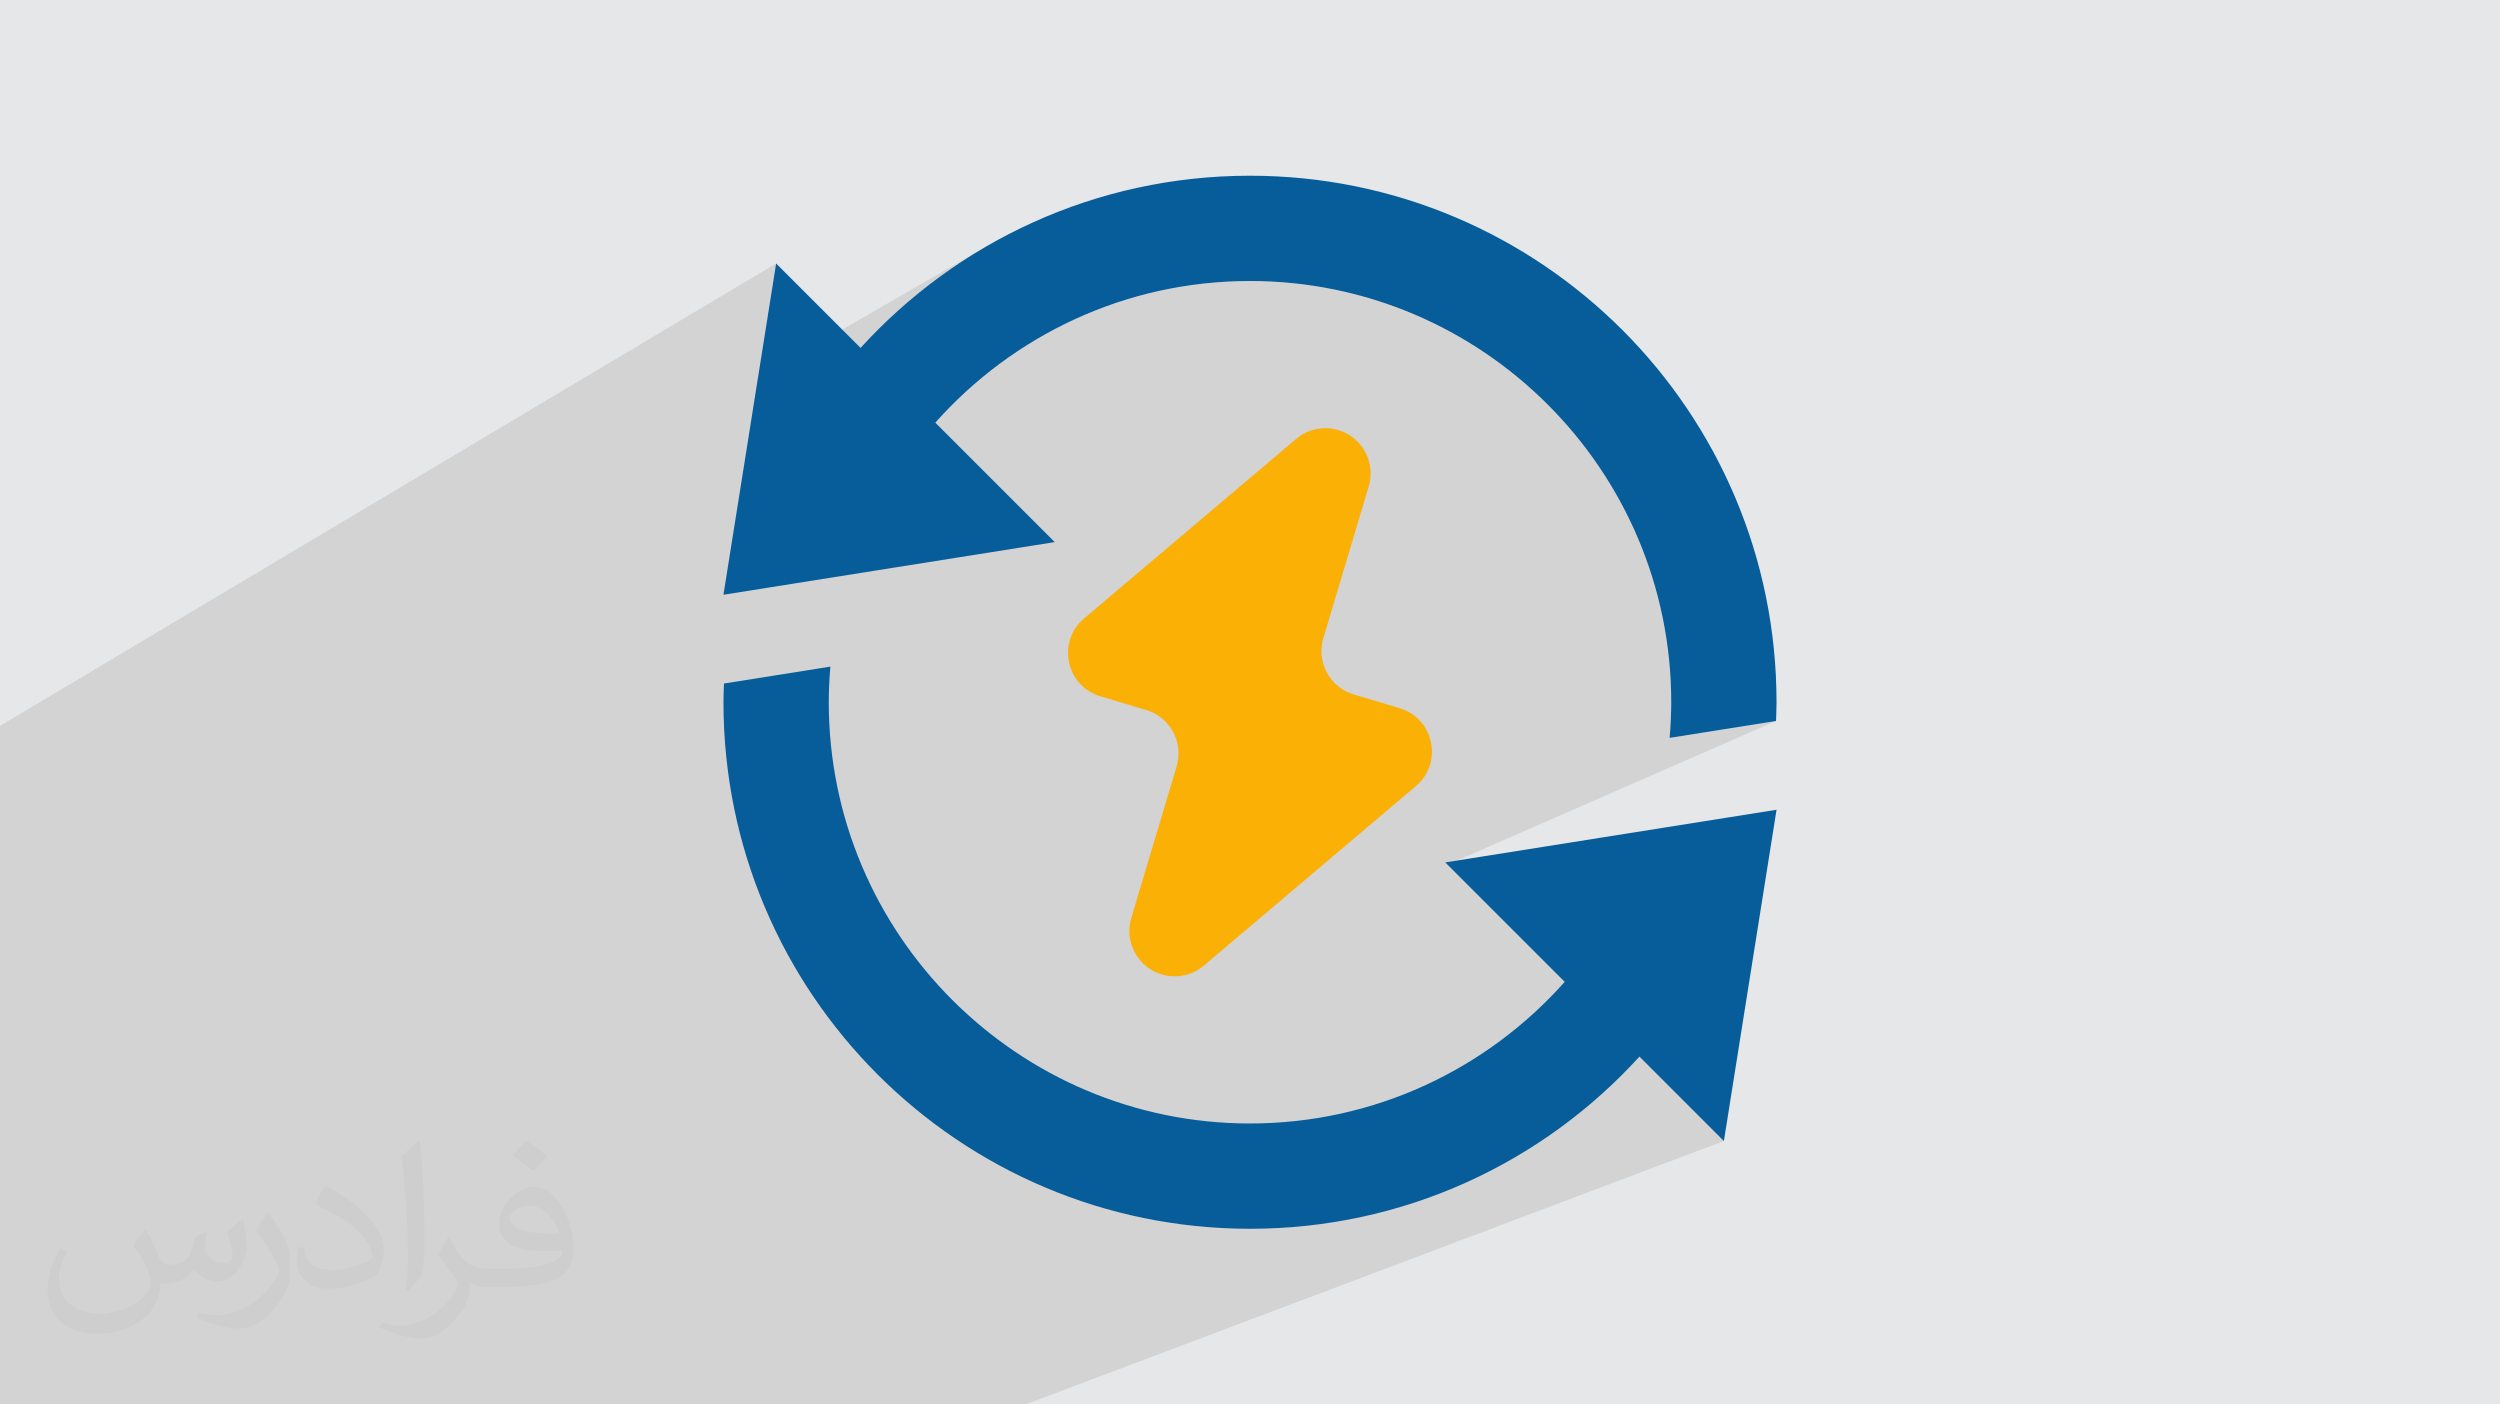 <?xml version="1.0" encoding="UTF-8"?>
<!DOCTYPE svg PUBLIC "-//W3C//DTD SVG 1.0//EN" "http://www.w3.org/TR/2001/REC-SVG-20010904/DTD/svg10.dtd">
<!-- Creator: CorelDRAW -->
<svg xmlns="http://www.w3.org/2000/svg" xml:space="preserve" width="94.192mm" height="52.917mm" version="1.0" style="shape-rendering:geometricPrecision; text-rendering:geometricPrecision; image-rendering:optimizeQuality; fill-rule:evenodd; clip-rule:evenodd"
viewBox="0 0 9404.92 5283.66"
 xmlns:xlink="http://www.w3.org/1999/xlink"
 xmlns:xodm="http://www.corel.com/coreldraw/odm/2003">
 <defs>
  <style type="text/css">
   <![CDATA[
    .fil3 {fill:#075D9A;fill-rule:nonzero}
    .fil4 {fill:#FAB005;fill-rule:nonzero}
    .fil2 {fill:#373435;fill-opacity:0.031}
    .fil1 {fill:#2B2A29;fill-opacity:0.102}
    .fil0 {fill:#E6E7E8}
   ]]>
  </style>
 </defs>
 <g id="Layer_x0020_1">
  <polygon class="fil0" points="-0,0 9404.92,0 9404.92,5283.66 -0,5283.66 "/>
  <polygon class="fil1" points="-0,4249.45 -0,4387.68 -0,4652.02 -0,4762.42 -0,4977.79 -0,5283.66 203.19,5283.66 692.3,5283.66 776.65,5283.66 780.15,5283.66 2020.04,5283.66 2392.46,5283.66 2854.7,5283.66 3016.49,5283.66 3095.84,5283.66 3359.72,5283.66 3857.62,5283.66 6485.19,4292.52 6167.56,3974.89 4545.09,4615.86 4499.95,4612.43 4400.81,4599.83 4303.27,4582.41 4207.43,4560.3 4193.41,4556.31 5285.52,4115.25 5323.95,4099.38 5361.87,4082.54 5399.26,4064.74 5436.11,4046 5472.41,4026.33 5508.12,4005.77 5543.25,3984.3 5577.78,3961.95 5611.68,3938.74 5644.94,3914.68 5677.56,3889.8 5709.52,3864.1 5740.78,3837.59 5771.34,3810.31 5801.2,3782.25 5830.32,3753.45 5858.7,3723.91 5886.32,3693.65 5445.5,3252.83 6681.36,2712.24 6281.06,2775.88 6281.74,2767.58 6282.39,2759.27 6283,2750.96 6283.58,2742.63 6284.11,2734.29 6284.61,2725.94 6285.05,2717.59 6285.46,2709.21 6285.83,2700.83 6286.15,2692.43 6286.43,2684.03 6286.66,2675.61 6286.83,2667.18 6286.96,2658.74 6287.04,2650.29 6287.07,2641.82 6285,2560.4 6278.87,2480.04 6268.78,2400.83 6254.82,2322.86 6237.1,2246.27 6215.71,2171.12 6190.76,2097.53 6162.34,2025.6 6130.57,1955.43 6095.52,1887.11 6057.33,1820.75 6016.06,1756.45 5971.84,1694.3 5924.76,1634.43 5874.91,1576.9 5822.41,1521.84 5767.34,1469.34 5709.82,1419.48 5649.94,1372.4 5587.79,1328.18 5523.49,1286.91 5457.13,1248.72 5388.81,1213.67 5318.64,1181.9 5246.71,1153.48 5173.12,1128.53 5097.97,1107.14 5021.38,1089.42 4943.42,1075.46 4864.21,1065.37 4783.84,1059.24 4702.42,1057.17 4658.47,1057.77 4614.79,1059.57 4571.44,1062.54 4528.41,1066.67 4485.72,1071.95 4443.38,1078.36 4401.42,1085.88 4359.84,1094.5 4318.67,1104.21 4277.91,1114.97 4237.59,1126.79 4197.71,1139.65 4158.31,1153.53 4119.38,1168.41 4080.95,1184.28 4043.03,1201.12 4005.64,1218.92 3968.78,1237.66 3932.5,1257.33 2775,1901.73 2801.82,1732.98 4702.45,661.03 4702.42,661.01 2801.83,1732.94 2832.41,1540.53 3237.36,1308.79 3271.79,1271.91 3307.14,1235.93 3343.39,1200.85 3380.52,1166.69 3418.51,1133.48 3457.35,1101.23 3497.02,1069.96 3537.48,1039.69 3578.74,1010.43 3620.77,982.21 3663.54,955.04 3707.06,928.95 2851.07,1423.12 2919.73,991.17 -0,2730.64 -0,3069.06 -0,3161.43 -0,3446.63 -0,3580.6 -0,3713.08 -0,4004.78 -0,4065.24 -0,4105.73 "/>
  <path class="fil2" d="M548.54 4627.69c17.95,27.21 29.6,53.36 40.96,82.43 8.45,16.91 12.93,48.09 52.57,48.09 11.61,0 28.28,-3.42 43.06,-11.61 16.63,-8.73 29.32,-21.94 35.94,-42l15.85 -53.36 38.57 -19.02 2.64 2.64c-5.27,20.09 -6.59,39.36 -6.59,54.43 0,44.63 38.57,61.56 69.22,61.56 17.95,0 34.09,-8.73 34.09,-25.11 0,-21.13 -8.98,-57.06 -20.62,-89.29 17.95,-17.95 35.94,-35.94 56.53,-50.47l3.17 1.6c8.98,38.04 14,75.56 14,100.66 0,24.57 -10.83,51.79 -19.81,69.49 -18.49,34.87 -51.25,62.62 -90.87,62.62 -30.1,0 -63.65,-15.07 -86.66,-43.06l-1.32 0c-21.66,26.96 -55.22,51.25 -108.86,51.25l-16.63 0c-2.64,35.41 -10.29,60.49 -21.94,82.95 -31.95,62.34 -126.81,106.47 -216.1,106.47 -124.17,0 -186.51,-71.59 -186.51,-166.96 0,-58.91 19.27,-113.6 48.88,-152.42l24.29 10.04c-18.49,35.41 -30.91,68.68 -30.91,101.45 0,89.29 72.66,131.83 156.4,131.83 77.68,0 173.83,-49.41 191.28,-106.72 -6.59,-62.62 -30.1,-91.93 -66.04,-148.99 10.83,-19.02 24.83,-38.04 42.28,-58.38l3.17 0 0 0 0 0 -0.02 -0.09zm1432.13 -336.04c26.15,16.39 51.79,35.66 76.87,57.85 -14,19.81 -31.45,37.79 -53.11,53.64 -25.11,-20.34 -50.19,-37.79 -75.84,-56.27 17.42,-19.55 34.62,-38.29 52.04,-55.22l0 0 0 0 0 0 0 0 0 0 0.03 0zm13.47 244.11c-42.28,0 -76.87,27.75 -76.87,48.34 0,44.13 84.53,57.85 185.72,57.31 -12.68,-51.79 -57.06,-105.68 -108.86,-105.68l0.01 0.03zm-94.86 236.19c54.96,0 103.04,-1.6 139.74,-10.83 40.96,-10.29 75.56,-30.91 75.56,-45.17 0,-3.7 0,-8.19 -1.32,-11.89 -22.98,2.11 -49.41,2.11 -72.38,2.11 -74.49,0 -131.55,-16.91 -154.02,-58.66 -5.55,-11.61 -9.51,-24.57 -9.51,-39.36 0,-40.43 17.42,-79.79 48.09,-107 25.61,-22.45 53.89,-36.44 82.67,-36.44 52.04,0 93.51,41.75 122.57,107.54 15.85,35.94 26.68,77.4 26.68,129.72 0,34.87 -9.51,64.19 -31.17,85.85 -40.43,39.11 -114.92,53.89 -229.04,53.89l-51.79 0 0 0 -13.47 0c-28.28,0 -48.62,-5.02 -64.72,-17.42l-2.64 0c0.79,6.59 1.32,12.93 1.32,19.02 0,25.61 -8.45,58.38 -25.61,84.53 -50.72,75.3 -105.68,108.04 -153.24,108.04 -48.09,0 -107,-18.49 -160.11,-42.54l9.51 -18.49c17.17,7.13 40.96,11.89 73.7,11.89 85.85,0 198.66,-82.43 212.66,-163 -3.17,-6.59 -8.98,-15.32 -17.17,-24.57 -25.11,-29.85 -40.96,-54.68 -55.75,-80.83 12.68,-25.11 24.29,-45.17 35.13,-63.4l4.49 -0.53c36.72,74.77 69.99,117.55 144.23,117.55l11.61 0 0 0 53.89 0 0 0 0 0 0 0 0 0 0 0 0.09 0.01zm-371.98 79c6.34,-34.34 6.87,-72.91 6.87,-108.86l0 -53.36c0,-99.6 -12.68,-244.36 -22.98,-338.68 17.95,-19.27 43.06,-42 62.87,-57.31l5.81 1.6c13.47,118.62 16.63,256 16.63,383.06 0,33.3 -1.32,65.79 -4.49,89.55 -1.85,30.1 -19.27,52.83 -56.53,87.7l-8.19 -3.7zm-382.8 -157.19c1.85,46.77 24.83,83.49 105.15,83.49 49.93,0 92.19,-12.93 138.96,-35.13 8.45,-3.7 12.93,-8.73 12.93,-12.93 0,-29.32 -22.45,-68.15 -60.23,-103.55 -36.72,-33.3 -85.34,-62.62 -130.76,-82.18 -15.6,-6.59 -20.62,-13.47 -20.62,-20.09 0,-13.47 17.95,-41.75 32.77,-62.09l5.02 -0.53c52.04,27.21 110.17,67.64 153.24,112.53 39.11,41.47 63.4,83.49 63.4,129.19 0,33.81 -10.29,65.51 -26.96,95.11 -57.06,28.79 -117.83,50.72 -178.06,50.72 -73.17,0 -123.1,-34.34 -123.1,-114.92 0,-8.73 0,-22.19 3.17,-39.64l25.11 0 0 0 0 0 0 0 0 0 0 0 -0.02 0zm-132.37 -132.9l45.45 73.45c16.63,27.21 32.23,56.81 32.23,103.55l0 59.7c0,48.34 -30.91,100.13 -80.83,151.38 -39.11,34.62 -73.7,49.41 -105.68,49.41 -47.55,0 -101.98,-14.79 -164.85,-41.75l7.13 -18.49c19.81,5.27 42.79,9.77 71.06,9.77 90.36,-0.53 182.8,-66.57 225.08,-147.15 5.02,-9.26 6.87,-17.95 6.87,-24.04 0,-9.26 -5.02,-19.55 -8.98,-28.79 -22.98,-43.31 -48.62,-82.95 -76.87,-119.68 14.79,-23.25 29.6,-45.7 45.7,-67.9l3.7 0.53 0 0 0 0 0 0 0 0 0 0 -0.02 0.01z"/>
  <g id="_2450795416128">
   <path class="fil3" d="M4702.45 661.03c-580.58,0 -1102.79,249.8 -1465.09,647.76l-317.63 -317.62 -198.09 1246.25 1246.25 -198.09 -449.31 -449.32c290.47,-326.59 713.44,-532.84 1183.84,-532.84 873.76,0 1584.65,710.89 1584.65,1584.65 0,45.19 -2.28,89.83 -6.01,134.06l400.3 -63.63c0.82,-23.43 1.87,-46.82 1.87,-70.42 0,-1093.98 -886.83,-1980.81 -1980.81,-1980.81l0.03 0.02z"/>
   <path class="fil3" d="M5437 3244.33l449.32 449.32c-290.48,326.59 -713.44,532.84 -1183.85,532.84 -873.75,0 -1584.64,-710.89 -1584.64,-1584.65 0,-45.19 2.27,-89.83 6.01,-134.06l-400.3 63.63c-0.83,23.43 -1.88,46.82 -1.88,70.42 0,1093.98 886.84,1980.81 1980.81,1980.81 580.58,0 1102.79,-249.8 1465.09,-647.76l317.63 317.63 198.09 -1246.25 -1246.25 198.09 -0.03 -0.03z"/>
   <path class="fil4" d="M4978.4 2400.63l170.71 -570.67c26.96,-90.09 -24.22,-184.97 -114.32,-211.92 -55.15,-16.5 -114.89,-4.02 -158.81,33.16l-797.61 675.24c-103.16,87.34 -68.31,254.31 61.21,293.07l172.57 51.63c90.08,26.96 141.27,121.84 114.32,211.92l-170.71 570.68c-26.96,90.08 24.22,184.97 114.32,211.92l0 0c55.15,16.5 114.89,4.01 158.81,-33.17l797.61 -675.23c103.16,-87.35 68.31,-254.32 -61.21,-293.08l-172.57 -51.63c-90.08,-26.95 -141.27,-121.83 -114.32,-211.92z"/>
  </g>
 </g>
</svg>

